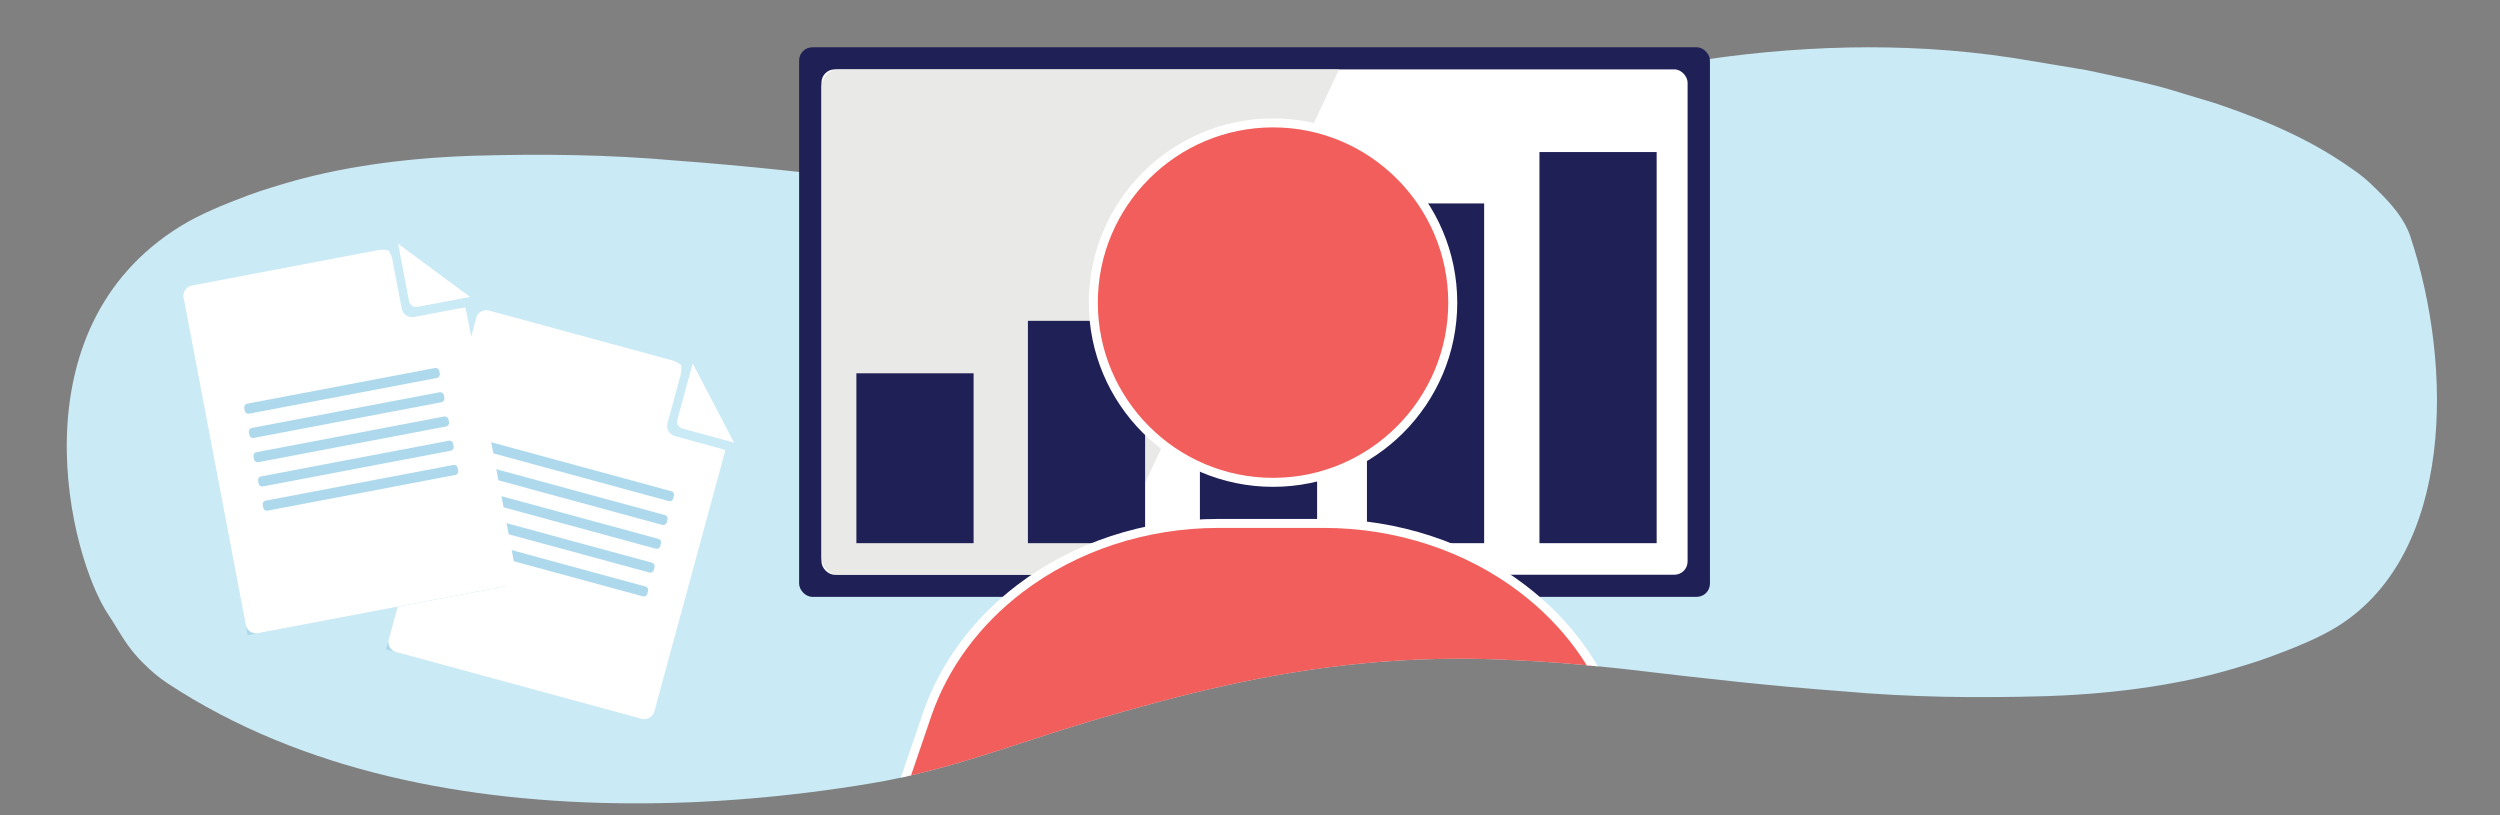 <?xml version="1.0" encoding="UTF-8"?>
<svg xmlns="http://www.w3.org/2000/svg" xmlns:xlink="http://www.w3.org/1999/xlink" id="Layer_1" viewBox="0 0 1234.45 402.42">
  <rect x="0" y="0" width="1234.45" height="402.42" fill="#808080" stroke="none"/>
  <defs>
    <style>.cls-1{fill:none;}.cls-2{clip-path:url(#clippath);}.cls-3{fill:#e9e9e7;}.cls-4{fill:#fff;}.cls-5{fill:#f15e5b;}.cls-6{fill:#caeaf5;}.cls-7{fill:#aed9ed;}.cls-8{fill:#1f2056;}.cls-9{clip-path:url(#clippath-1);}.cls-10{clip-path:url(#clippath-2);}</style>
    <clipPath id="clippath">
      <path class="cls-1" d="M1190.18,116.76c-2.7-8.14-8.63-15.53-17.2-23.74-3.4-3.43-6.98-6.61-11.89-9.84-17.59-12.49-38.38-22.42-66.07-31.82-7.2-2.31-14.57-4.33-21.84-6.65-13.51-4.04-28.3-6.91-43.05-10.11-9.19-1.5-17.72-2.98-26.96-4.49-107.9-18.94-218.31,4.95-298.44,34.66-21.35,6.31-43.04,12.29-65.39,17.26-44.06,9.79-91.28,15.64-145.3,12.54-13.65-.54-27.19-1.79-41.65-3.16-4.52-.43-9.04-.91-13.54-1.44-35.31-4.21-69.95-8.1-104.62-10.64-34.26-3.08-67.2-3.36-99.7-2.44-1.11,.03-2.21,.07-3.31,.11-34.38,1.27-65.32,6.05-90.54,13.59-1.94,.58-3.87,1.16-5.83,1.75-4.34,1.31-8.48,2.7-12.43,4.17-12.29,4.57-23.93,9.43-33.1,15.06C6.11,162.71,34.24,275.23,53.75,303.9c4.82,7.09,8.63,15.53,17.2,23.74,3.4,3.43,6.98,6.6,11.88,9.83,66.71,43.93,148.86,58.72,227.56,59.21,40.12,.25,80.26-3.3,119.82-9.89,38.85-6.47,71.93-19.95,108.98-30.9,21.35-6.31,43.04-12.29,65.39-17.26,44.06-9.79,91.28-15.64,145.3-12.54,13.65,.54,27.19,1.79,41.65,3.16,4.52,.43,9.04,.91,13.54,1.44,35.31,4.21,69.95,8.1,104.62,10.64,34.26,3.08,67.2,3.36,99.7,2.44,1.11-.03,2.21-.07,3.31-.11,34.38-1.27,65.32-6.05,90.54-13.6,1.94-.58,3.87-1.16,5.83-1.75,4.34-1.31,8.48-2.7,12.43-4.17,12.29-4.57,24-9.32,33.1-15.06,56.95-35.91,56.95-127.85,35.59-192.32Z"></path>
    </clipPath>
    <clipPath id="clippath-1">
      <rect class="cls-1" x="192.78" y="184.43" width="175.98" height="139.07" transform="translate(-37.98 458.25) rotate(-74.78)"></rect>
    </clipPath>
    <clipPath id="clippath-2">
      <rect class="cls-1" x="104.63" y="126.23" width="139.07" height="175.98" transform="translate(-36.94 36.29) rotate(-10.76)"></rect>
    </clipPath>
  </defs>
  <path class="cls-6" d="M1190.18,116.76c-2.7-8.14-8.63-15.53-17.2-23.74-3.4-3.43-6.98-6.61-11.89-9.84-17.59-12.49-38.38-22.42-66.07-31.82-7.2-2.31-14.57-4.33-21.84-6.65-13.51-4.04-28.3-6.91-43.05-10.11-9.19-1.5-17.72-2.98-26.96-4.49-107.9-18.94-218.31,4.95-298.44,34.66-21.35,6.31-43.04,12.29-65.39,17.26-44.06,9.79-91.28,15.64-145.3,12.54-13.65-.54-27.19-1.79-41.65-3.16-4.52-.43-9.04-.91-13.54-1.44-35.31-4.21-69.95-8.1-104.62-10.64-34.26-3.08-67.2-3.36-99.7-2.44-1.11,.03-2.21,.07-3.31,.11-34.38,1.27-65.32,6.05-90.54,13.59-1.94,.58-3.87,1.16-5.83,1.75-4.34,1.31-8.48,2.7-12.43,4.17-12.29,4.57-23.93,9.43-33.1,15.06C6.11,162.71,34.24,275.23,53.75,303.9c4.82,7.09,8.63,15.53,17.2,23.74,3.4,3.43,6.98,6.6,11.88,9.83,66.71,43.93,148.86,58.72,227.56,59.21,40.12,.25,80.26-3.3,119.82-9.89,38.85-6.47,71.93-19.95,108.98-30.9,21.35-6.31,43.04-12.29,65.39-17.26,44.06-9.79,91.28-15.64,145.3-12.54,13.65,.54,27.19,1.79,41.65,3.16,4.52,.43,9.04,.91,13.54,1.44,35.31,4.21,69.95,8.1,104.62,10.64,34.26,3.08,67.2,3.36,99.7,2.44,1.11-.03,2.21-.07,3.31-.11,34.38-1.27,65.32-6.05,90.54-13.6,1.94-.58,3.87-1.16,5.83-1.75,4.34-1.31,8.48-2.7,12.43-4.17,12.29-4.57,24-9.32,33.1-15.06,56.95-35.91,56.95-127.85,35.59-192.32Z"></path>
  <rect class="cls-8" x="394.59" y="23.35" width="449.75" height="271.36" rx="6.53" ry="6.53"></rect>
  <rect class="cls-4" x="405.63" y="34.26" width="427.67" height="249.54" rx="6.53" ry="6.53"></rect>
  <path class="cls-3" d="M544.1,283.8h-130.2c-4.57,0-8.27-4.02-8.27-8.99V43.25c0-4.96,3.7-8.99,8.27-8.99h247.31l-117.11,249.54Z"></path>
  <g>
    <rect class="cls-8" x="422.87" y="184.33" width="57.87" height="83.88"></rect>
    <rect class="cls-8" x="507.56" y="158.42" width="57.87" height="109.79"></rect>
    <rect class="cls-8" x="592.49" y="131.89" width="57.87" height="136.32"></rect>
    <rect class="cls-8" x="674.97" y="100.45" width="57.87" height="167.76"></rect>
    <rect class="cls-8" x="760.15" y="75.08" width="57.87" height="193.13"></rect>
  </g>
  <g>
    <circle class="cls-5" cx="628.6" cy="149.43" r="88.74"></circle>
    <path class="cls-4" d="M628.6,240.39c-50.16,0-90.96-40.8-90.96-90.96s40.8-90.96,90.96-90.96,90.96,40.8,90.96,90.96-40.8,90.96-90.96,90.96Zm0-177.49c-47.71,0-86.52,38.82-86.52,86.52s38.81,86.53,86.52,86.53,86.52-38.82,86.52-86.53-38.82-86.52-86.52-86.52Z"></path>
  </g>
  <g class="cls-2">
    <g>
      <path class="cls-5" d="M722.14,369.83l108.82,352.57h-106.64v226.36c0,23.02-21.08,41.68-47.08,41.68h0c-26,0-47.08-18.66-47.08-41.68v0c0,23.02-21.08,41.68-47.08,41.68h0c-26,0-47.08-18.66-47.08-41.68v-226.36h-106.64l105.75-342.64-.26-9.93-55.49,179.78c-10.42,33.78-56.54,39.87-74.28,9.29-6.92-11.93-9.51-26.32-2.98-43.13l55.73-163.13c8.29-24.01,24.09-45.46,45.57-61.86h0c27.3-20.85,62.16-32.32,98.22-32.32h52.07c36.06,0,70.91,11.47,98.22,32.32h0c21.48,16.4,37.27,37.85,45.57,61.86l55.74,163.13c6.54,16.82,3.94,31.2-2.98,43.13-17.73,30.58-63.85,24.49-74.28-9.29l-55.49-179.78"></path>
      <path class="cls-4" d="M677.24,992.65c-22.09,0-40.83-13-47.08-30.86-6.25,17.86-24.99,30.86-47.08,30.86-27.18,0-49.29-19.69-49.29-43.89v-224.14h-104.42c-.7,0-1.37-.33-1.78-.9-.42-.57-.54-1.3-.33-1.97l49.93-161.78c-6.85,11.46-18.62,19.12-32.55,20.7-17.07,1.93-32.94-5.98-41.45-20.65-8.2-14.14-9.25-29.29-3.13-45.05l55.7-163.04c8.45-24.47,24.47-46.22,46.32-62.91,27.68-21.14,63.03-32.78,99.56-32.78h52.07c36.53,0,71.89,11.64,99.56,32.78,21.85,16.69,37.87,38.44,46.32,62.9l55.74,163.14c6.09,15.67,5.04,30.83-3.16,44.96-8.51,14.67-24.39,22.6-41.45,20.65-9.47-1.08-17.95-4.96-24.55-10.94l46.92,152.02c.21,.67,.08,1.4-.33,1.97-.42,.57-1.08,.9-1.78,.9h-104.42v224.14c0,24.2-22.11,43.89-49.29,43.89Zm-44.86-268.32v224.43c0,21.76,20.12,39.46,44.86,39.46s44.86-17.7,44.86-39.46v-226.36c0-1.22,.99-2.22,2.22-2.22h103.63l-49.11-159.1c-2.1-3.29-3.79-6.91-5-10.81l-55.49-179.78c-.36-1.17,.29-2.41,1.47-2.77,.5-.16,1.02-.12,1.48,.06,.06-.02,.12-.04,.18-.06,1.17-.36,2.41,.29,2.77,1.47l58.64,189.98c6.26,9.47,16.41,15.75,28.32,17.1,15.28,1.74,29.5-5.34,37.11-18.47,7.49-12.91,8.44-26.78,2.83-41.22l-55.77-163.22c-8.16-23.62-23.65-44.66-44.81-60.82-26.91-20.55-61.31-31.87-96.87-31.87h-52.07c-35.56,0-69.96,11.32-96.87,31.87-21.16,16.16-36.65,37.19-44.82,60.82l-55.73,163.12c-5.64,14.52-4.69,28.39,2.8,41.31,7.61,13.13,21.83,20.2,37.11,18.47,15.79-1.79,28.48-12.25,33.12-27.3l55.49-179.78c.32-1.04,1.34-1.7,2.42-1.54,1.08,.15,1.89,1.05,1.92,2.14l.26,9.93c0,.24-.03,.48-.1,.71l-104.86,339.77h103.63c1.22,0,2.22,.99,2.22,2.22v226.36c0,21.76,20.12,39.46,44.86,39.46s44.86-17.7,44.86-39.46v-224.43c0-1.22,.99-2.22,2.22-2.22s2.22,.99,2.22,2.22Z"></path>
    </g>
  </g>
  <g class="cls-9">
    <g id="Group_136">
      <path id="Path_94" class="cls-4" d="M336.94,211.62l25.53,6.94-20.44-39.12-7.57,27.83c-.51,1.89,.6,3.83,2.49,4.35"></path>
      <path id="Path_95" class="cls-7" d="M345.37,225.46l-19.64-5.34c-2.79-.76-4.44-3.64-3.68-6.43h0s6.05-22.23,6.05-22.23c.71-2.05,.94-4.23,.68-6.38-1.65-1.38-3.61-2.31-5.72-2.72l-89.12-24.24c-2.79-.76-5.67,.89-6.43,3.68l-43.12,158.54c-.76,2.79,.89,5.67,3.68,6.43l121.06,32.93c2.79,.76,5.67-.89,6.43-3.68h0s33.67-123.8,33.67-123.8c.75-2.77,1.33-5.12,1.28-5.21-1.68-.6-3.4-1.12-5.13-1.54m-33.31,72.49c-.26,.95-1.24,1.52-2.2,1.26h0s-91.11-24.78-91.11-24.78c-.95-.26-1.52-1.24-1.26-2.2h0l.38-1.39c.26-.95,1.24-1.52,2.2-1.26h0s91.11,24.78,91.11,24.78c.96,.26,1.52,1.25,1.26,2.2h0l-.38,1.39Zm3.2-11.76c-.26,.95-1.24,1.52-2.2,1.26h0s-91.11-24.78-91.11-24.78c-.95-.26-1.52-1.24-1.26-2.2h0l.38-1.39c.26-.95,1.24-1.52,2.2-1.26h0s91.11,24.78,91.11,24.78c.96,.26,1.52,1.25,1.26,2.2h0l-.38,1.39Zm3.2-11.76c-.26,.96-1.25,1.52-2.2,1.26h0l-91.11-24.78c-.95-.26-1.52-1.24-1.26-2.2,0,0,0,0,0,0l.38-1.39c.26-.95,1.24-1.52,2.2-1.26h0s91.11,24.78,91.11,24.78c.95,.26,1.52,1.24,1.26,2.2h0s-.38,1.39-.38,1.39Zm3.2-11.76c-.26,.96-1.25,1.52-2.2,1.26h0l-91.11-24.78c-.95-.26-1.52-1.24-1.26-2.2,0,0,0,0,0,0l.38-1.39c.26-.95,1.24-1.52,2.2-1.26l91.11,24.78c.95,.26,1.52,1.24,1.26,2.2h0s-.38,1.39-.38,1.39Zm3.2-11.76c-.26,.95-1.24,1.52-2.2,1.26h0s-91.11-24.78-91.11-24.78c-.95-.26-1.52-1.24-1.26-2.2l.38-1.39c.26-.95,1.24-1.52,2.2-1.26l91.11,24.78c.95,.26,1.52,1.24,1.26,2.2h0s-.38,1.39-.38,1.39Z"></path>
      <path id="Path_95-2" class="cls-4" d="M352.93,220.7l-19.64-5.34c-2.79-.76-4.44-3.64-3.68-6.43h0s6.05-22.23,6.05-22.23c.71-2.05,.94-4.23,.68-6.38-1.65-1.38-3.61-2.31-5.72-2.72l-89.12-24.24c-2.79-.76-5.67,.89-6.43,3.68l-43.12,158.54c-.76,2.79,.89,5.67,3.68,6.43l121.06,32.93c2.79,.76,5.67-.89,6.43-3.68h0s33.67-123.8,33.67-123.8c.75-2.77,1.33-5.12,1.28-5.21-1.68-.6-3.4-1.12-5.13-1.54m-33.31,72.49c-.26,.95-1.24,1.52-2.2,1.26h0s-91.11-24.78-91.11-24.78c-.95-.26-1.52-1.24-1.26-2.2h0l.38-1.39c.26-.95,1.24-1.52,2.2-1.26h0s91.11,24.78,91.11,24.78c.96,.26,1.52,1.25,1.26,2.2h0l-.38,1.39Zm3.2-11.76c-.26,.95-1.24,1.52-2.2,1.26h0s-91.11-24.78-91.11-24.78c-.95-.26-1.52-1.24-1.26-2.2h0l.38-1.39c.26-.95,1.24-1.52,2.2-1.26h0s91.11,24.78,91.11,24.78c.96,.26,1.52,1.25,1.26,2.2h0l-.38,1.39Zm3.2-11.76c-.26,.96-1.25,1.52-2.2,1.26h0l-91.11-24.78c-.95-.26-1.52-1.24-1.26-2.2,0,0,0,0,0,0l.38-1.39c.26-.95,1.24-1.52,2.2-1.26h0s91.11,24.78,91.11,24.78c.95,.26,1.52,1.24,1.26,2.2h0s-.38,1.39-.38,1.39Zm3.2-11.76c-.26,.96-1.25,1.52-2.2,1.26h0l-91.11-24.78c-.95-.26-1.52-1.24-1.26-2.2,0,0,0,0,0,0l.38-1.39c.26-.95,1.24-1.52,2.2-1.26l91.11,24.78c.95,.26,1.52,1.24,1.26,2.2h0s-.38,1.39-.38,1.39Zm3.2-11.76c-.26,.95-1.24,1.52-2.2,1.26h0s-91.11-24.78-91.11-24.78c-.95-.26-1.52-1.24-1.26-2.2l.38-1.39c.26-.95,1.24-1.52,2.2-1.26l91.11,24.78c.95,.26,1.52,1.24,1.26,2.2h0s-.38,1.39-.38,1.39Z"></path>
    </g>
  </g>
  <g class="cls-10">
    <g id="Group_136-2">
      <path id="Path_94-2" class="cls-4" d="M206.11,151.54l25.99-4.94-35.51-26.22,5.39,28.34c.37,1.92,2.22,3.18,4.14,2.82"></path>
      <path id="Path_95-3" class="cls-7" d="M219.75,160.29l-19.99,3.8c-2.84,.54-5.58-1.33-6.12-4.17h0s-4.3-22.63-4.3-22.63c-.26-2.15-1.01-4.22-2.19-6.04-2.08-.52-4.26-.5-6.33,.06l-90.73,17.25c-2.84,.54-4.71,3.28-4.17,6.12l30.68,161.41c.54,2.84,3.28,4.71,6.12,4.17l123.25-23.43c2.84-.54,4.71-3.28,4.17-6.12h0s-23.96-126.04-23.96-126.04c-.54-2.82-1.04-5.18-1.13-5.25-1.78,.2-3.54,.48-5.29,.86m1.8,79.75c.18,.97-.45,1.91-1.43,2.09h0s-92.76,17.63-92.76,17.63c-.97,.18-1.91-.45-2.09-1.43h0l-.27-1.42c-.19-.97,.45-1.91,1.42-2.1h0s92.76-17.63,92.76-17.63c.97-.19,1.91,.45,2.1,1.43h0l.27,1.42Zm-2.28-11.97c.18,.97-.45,1.91-1.43,2.09h0s-92.76,17.63-92.76,17.63c-.97,.18-1.91-.45-2.09-1.43h0l-.27-1.41c-.19-.97,.45-1.91,1.42-2.1h0s92.76-17.63,92.76-17.63c.97-.19,1.91,.45,2.1,1.43h0l.27,1.41Zm-2.28-11.98c.19,.97-.45,1.91-1.43,2.1h0l-92.76,17.63c-.97,.18-1.91-.45-2.09-1.43,0,0,0,0,0,0l-.27-1.41c-.18-.97,.45-1.91,1.43-2.09h0s92.76-17.63,92.76-17.63c.97-.19,1.91,.45,2.1,1.42h0s.27,1.41,.27,1.41Zm-2.28-11.97c.19,.97-.45,1.91-1.43,2.1h0l-92.76,17.63c-.97,.18-1.91-.45-2.09-1.43,0,0,0,0,0,0l-.27-1.41c-.18-.97,.45-1.91,1.43-2.09l92.76-17.63c.97-.19,1.91,.45,2.1,1.42h0s.27,1.41,.27,1.41Zm-2.28-11.97c.18,.97-.45,1.91-1.43,2.09h0s-92.76,17.63-92.76,17.63c-.97,.18-1.91-.45-2.09-1.43l-.27-1.41c-.18-.97,.45-1.91,1.43-2.09l92.76-17.63c.97-.19,1.91,.45,2.1,1.42h0s.27,1.41,.27,1.41Z"></path>
      <path id="Path_95-4" class="cls-4" d="M224.46,152.7l-19.99,3.8c-2.84,.54-5.58-1.33-6.12-4.17h0s-4.3-22.63-4.3-22.63c-.26-2.15-1.01-4.22-2.19-6.04-2.08-.52-4.26-.5-6.33,.06l-90.73,17.25c-2.84,.54-4.71,3.28-4.17,6.12l30.68,161.41c.54,2.84,3.28,4.71,6.12,4.17l123.25-23.43c2.84-.54,4.71-3.28,4.17-6.12h0s-23.96-126.04-23.96-126.04c-.54-2.82-1.04-5.18-1.13-5.25-1.78,.2-3.54,.48-5.29,.86m1.8,79.75c.18,.97-.45,1.91-1.43,2.09h0s-92.76,17.63-92.76,17.63c-.97,.18-1.91-.45-2.09-1.43h0l-.27-1.42c-.19-.97,.45-1.91,1.42-2.1h0s92.76-17.63,92.76-17.63c.97-.19,1.91,.45,2.1,1.43h0l.27,1.42Zm-2.28-11.97c.18,.97-.45,1.91-1.43,2.09h0s-92.76,17.63-92.76,17.63c-.97,.18-1.91-.45-2.09-1.43h0l-.27-1.41c-.19-.97,.45-1.91,1.42-2.1h0s92.76-17.63,92.76-17.63c.97-.19,1.91,.45,2.1,1.43h0l.27,1.41Zm-2.28-11.98c.19,.97-.45,1.91-1.43,2.1h0l-92.76,17.63c-.97,.18-1.91-.45-2.09-1.43,0,0,0,0,0,0l-.27-1.41c-.18-.97,.45-1.91,1.43-2.09h0s92.76-17.63,92.76-17.63c.97-.19,1.91,.45,2.1,1.42h0s.27,1.41,.27,1.41Zm-2.28-11.97c.19,.97-.45,1.91-1.43,2.1h0l-92.76,17.63c-.97,.18-1.91-.45-2.09-1.43,0,0,0,0,0,0l-.27-1.41c-.18-.97,.45-1.91,1.43-2.09l92.76-17.63c.97-.19,1.91,.45,2.1,1.42h0s.27,1.41,.27,1.41Zm-2.28-11.97c.18,.97-.45,1.91-1.43,2.09h0s-92.76,17.63-92.76,17.63c-.97,.18-1.91-.45-2.09-1.43l-.27-1.41c-.18-.97,.45-1.91,1.43-2.09l92.76-17.63c.97-.19,1.91,.45,2.1,1.42h0s.27,1.41,.27,1.41Z"></path>
    </g>
  </g>
</svg>
